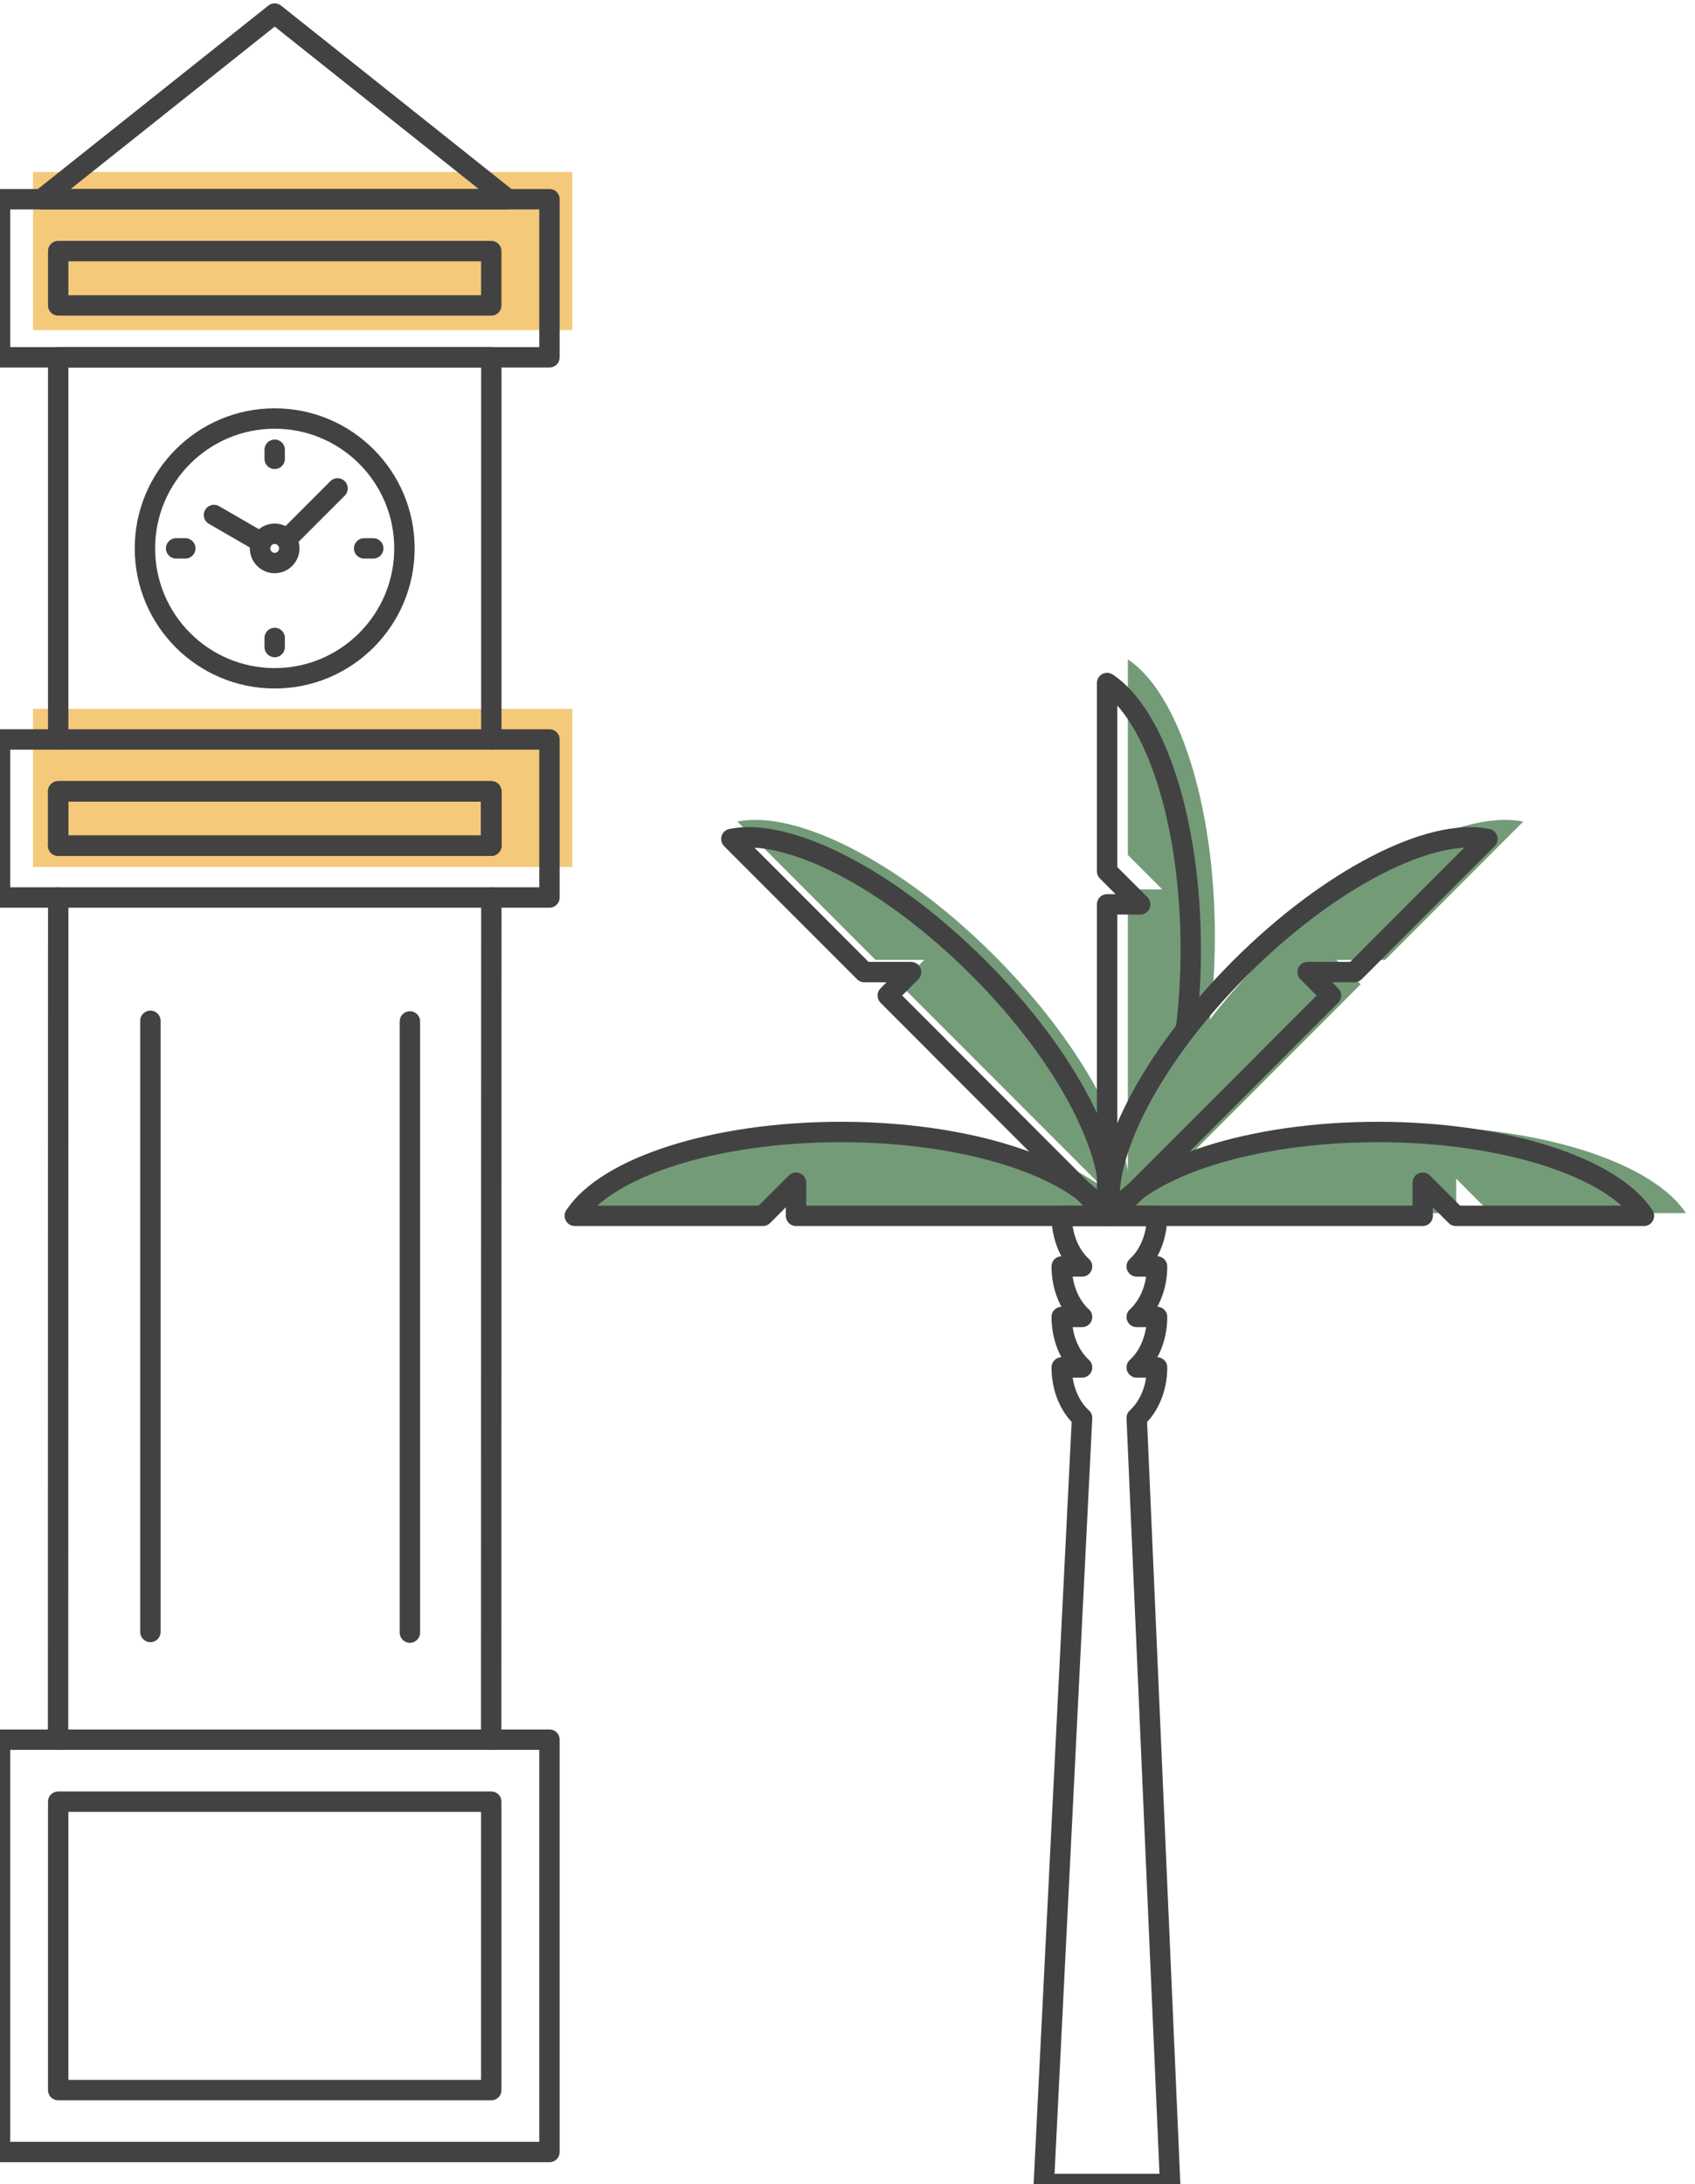 <svg width="125" height="161" viewBox="0 0 125 161" fill="none" xmlns="http://www.w3.org/2000/svg">
<path d="M42.204 12.682H2.433V24.337H42.204V12.682Z" fill="#F5C97A"/>
<path d="M42.204 52.256H2.433V63.911H42.204V52.256Z" fill="#F5C97A"/>
<path d="M36.228 58.338H4.292V62.343H36.228V58.338Z" stroke="#434243" stroke-width="1.504" stroke-linecap="round" stroke-linejoin="round"/>
<path d="M36.223 128.248L36.234 66.162H4.293L4.282 128.248" stroke="#434243" stroke-width="1.504" stroke-linecap="round" stroke-linejoin="round"/>
<path d="M36.233 26.338H4.292V54.511H36.233V26.338Z" stroke="#434243" stroke-width="1.504" stroke-linecap="round" stroke-linejoin="round"/>
<path d="M40.521 128.244H0.001V158.642H40.521V128.244Z" stroke="#434243" stroke-width="1.504" stroke-linecap="round" stroke-linejoin="round"/>
<path d="M4.293 66.162H0.001V54.512H4.293" stroke="#434243" stroke-width="1.504" stroke-linecap="round" stroke-linejoin="round"/>
<path d="M4.292 62.343H36.228V58.338H4.292" stroke="#434243" stroke-width="1.504" stroke-linecap="round" stroke-linejoin="round"/>
<path d="M36.234 66.162H40.521V54.512H36.234" stroke="#434243" stroke-width="1.504" stroke-linecap="round" stroke-linejoin="round"/>
<path d="M36.228 58.338H4.292V62.343H36.228V58.338Z" stroke="#434243" stroke-width="1.504" stroke-linecap="round" stroke-linejoin="round"/>
<path d="M40.521 14.684H0.001V26.339H40.521V14.684Z" stroke="#434243" stroke-width="1.504" stroke-linecap="round" stroke-linejoin="round"/>
<path d="M36.228 18.51H4.292V22.515H36.228V18.51Z" stroke="#434243" stroke-width="1.504" stroke-linecap="round" stroke-linejoin="round"/>
<path d="M36.228 132.816H4.292V154.078H36.228V132.816Z" stroke="#434243" stroke-width="1.504" stroke-linecap="round" stroke-linejoin="round"/>
<path d="M20.257 30.852C25.54 30.852 29.826 35.141 29.826 40.427C29.826 45.712 25.54 50.002 20.257 50.002C14.975 50.002 10.688 45.712 10.688 40.427C10.688 35.141 14.975 30.852 20.257 30.852Z" stroke="#434243" stroke-width="1.504" stroke-linecap="round" stroke-linejoin="round"/>
<path d="M24.894 36.004L21.128 39.772" stroke="#434243" stroke-width="1.504" stroke-linecap="round" stroke-linejoin="round"/>
<path d="M19.273 39.983L15.781 37.965" stroke="#434243" stroke-width="1.504" stroke-linecap="round" stroke-linejoin="round"/>
<path d="M20.256 39.348C19.657 39.348 19.178 39.833 19.178 40.426C19.178 41.02 19.663 41.505 20.256 41.505C20.849 41.505 21.334 41.02 21.334 40.426C21.334 39.833 20.849 39.348 20.256 39.348Z" stroke="#434243" stroke-width="1.504" stroke-linecap="round" stroke-linejoin="round"/>
<path d="M20.257 33.154V33.825" stroke="#434243" stroke-width="1.504" stroke-linecap="round" stroke-linejoin="round"/>
<path d="M12.989 40.426H13.665" stroke="#434243" stroke-width="1.504" stroke-linecap="round" stroke-linejoin="round"/>
<path d="M20.257 47.7V47.029" stroke="#434243" stroke-width="1.504" stroke-linecap="round" stroke-linejoin="round"/>
<path d="M27.526 40.426H26.855" stroke="#434243" stroke-width="1.504" stroke-linecap="round" stroke-linejoin="round"/>
<path d="M11.091 75.252V120.304" stroke="#434243" stroke-width="1.504" stroke-linecap="round" stroke-linejoin="round"/>
<path d="M30.229 75.299V120.351" stroke="#434243" stroke-width="1.504" stroke-linecap="round" stroke-linejoin="round"/>
<path d="M64.785 89.433H83.175C80.746 85.732 72.533 83.012 62.779 83.012C53.024 83.012 44.812 85.732 42.377 89.433H51.327H53.865H56.785L59.322 86.893V89.433H62.242H64.78H64.785Z" fill="#739B78"/>
<path d="M70.222 76.419L83.226 89.432C84.124 85.096 80.239 77.364 73.342 70.463C66.44 63.556 58.718 59.669 54.38 60.567L60.709 66.901L62.504 68.697L64.568 70.762H68.158L66.363 72.558L68.426 74.623L70.222 76.419Z" fill="#739B78"/>
<path d="M101.925 89.431H83.535C85.965 85.73 94.177 83.01 103.932 83.01C113.691 83.01 121.899 85.73 124.333 89.431H115.383H112.846H109.926L107.388 86.891V89.431H104.468H101.93H101.925Z" fill="#739B78"/>
<path d="M96.489 76.419L83.484 89.432C82.587 85.096 86.471 77.364 93.368 70.463C100.27 63.556 107.992 59.669 112.33 60.567L106.001 66.901L104.206 68.697L102.142 70.762H98.552L100.347 72.558L98.284 74.623L96.489 76.419Z" fill="#739B78"/>
<path d="M83.174 71.03V89.432C86.872 87.001 89.591 78.783 89.591 69.022C89.591 59.256 86.872 51.044 83.174 48.607V57.563V60.103V63.024L85.712 65.564H83.174V68.486V71.025V71.03Z" fill="#739B78"/>
<path d="M63.946 89.628H81.644C79.303 86.066 71.405 83.449 62.017 83.449C52.628 83.449 44.725 86.066 42.389 89.628H51.003H53.448H56.26L58.705 87.186V89.628H61.516H63.956H63.946Z" stroke="#434243" stroke-width="1.504" stroke-linecap="round" stroke-linejoin="round"/>
<path d="M69.177 77.105L81.691 89.628C82.553 85.452 78.818 78.014 72.179 71.371C65.54 64.727 58.107 60.985 53.934 61.847L60.026 67.943L61.754 69.672L63.74 71.66H67.191L65.468 73.389L67.454 75.376L69.177 77.1V77.105Z" stroke="#434243" stroke-width="1.504" stroke-linecap="round" stroke-linejoin="round"/>
<path d="M99.678 89.628H81.98C84.321 86.066 92.219 83.449 101.607 83.449C110.996 83.449 118.899 86.066 121.235 89.628H110.176H107.364L104.919 87.186V89.628H102.108H99.668H99.678Z" stroke="#434243" stroke-width="1.504" stroke-linecap="round" stroke-linejoin="round"/>
<path d="M94.448 77.105L81.933 89.628C81.072 85.452 84.806 78.014 91.445 71.371C98.084 64.727 105.518 60.985 109.691 61.847L103.599 67.943L101.871 69.672L99.885 71.66H96.433L98.156 73.389L96.17 75.376L94.448 77.1V77.105Z" stroke="#434243" stroke-width="1.504" stroke-linecap="round" stroke-linejoin="round"/>
<path d="M82.784 88.652C82.733 88.709 82.676 88.771 82.62 88.828C82.382 89.06 82.145 89.266 81.903 89.447C81.835 89.499 81.763 89.545 81.701 89.592C81.691 89.602 81.681 89.602 81.67 89.607C81.66 89.617 81.655 89.623 81.644 89.628V89.581V86.603V71.918V69.476V66.668H84.085L81.644 64.227V61.413V58.972V50.352C85.204 52.69 87.814 60.598 87.814 69.992C87.814 72.047 87.69 74.024 87.458 75.892" stroke="#434243" stroke-width="1.504" stroke-linecap="round" stroke-linejoin="round"/>
<path d="M86.294 161.001L83.828 104.525C84.736 103.705 85.329 102.342 85.329 100.804H83.828C84.736 99.983 85.329 98.62 85.329 97.082H83.828C84.736 96.261 85.329 94.898 85.329 93.36H83.828C84.736 92.54 85.329 91.177 85.329 89.639H78.298C78.298 91.182 78.891 92.54 79.799 93.36H78.298C78.298 94.904 78.891 96.261 79.799 97.082H78.298C78.298 98.625 78.891 99.983 79.799 100.804H78.298C78.298 102.347 78.891 103.705 79.799 104.525L76.978 161.001H86.299H86.294Z" stroke="#434243" stroke-width="1.504" stroke-linecap="round" stroke-linejoin="round"/>
<path d="M20.258 1L3.06 14.684H37.456L20.258 1Z" stroke="#434243" stroke-width="1.504" stroke-linecap="round" stroke-linejoin="round"/>
</svg>
